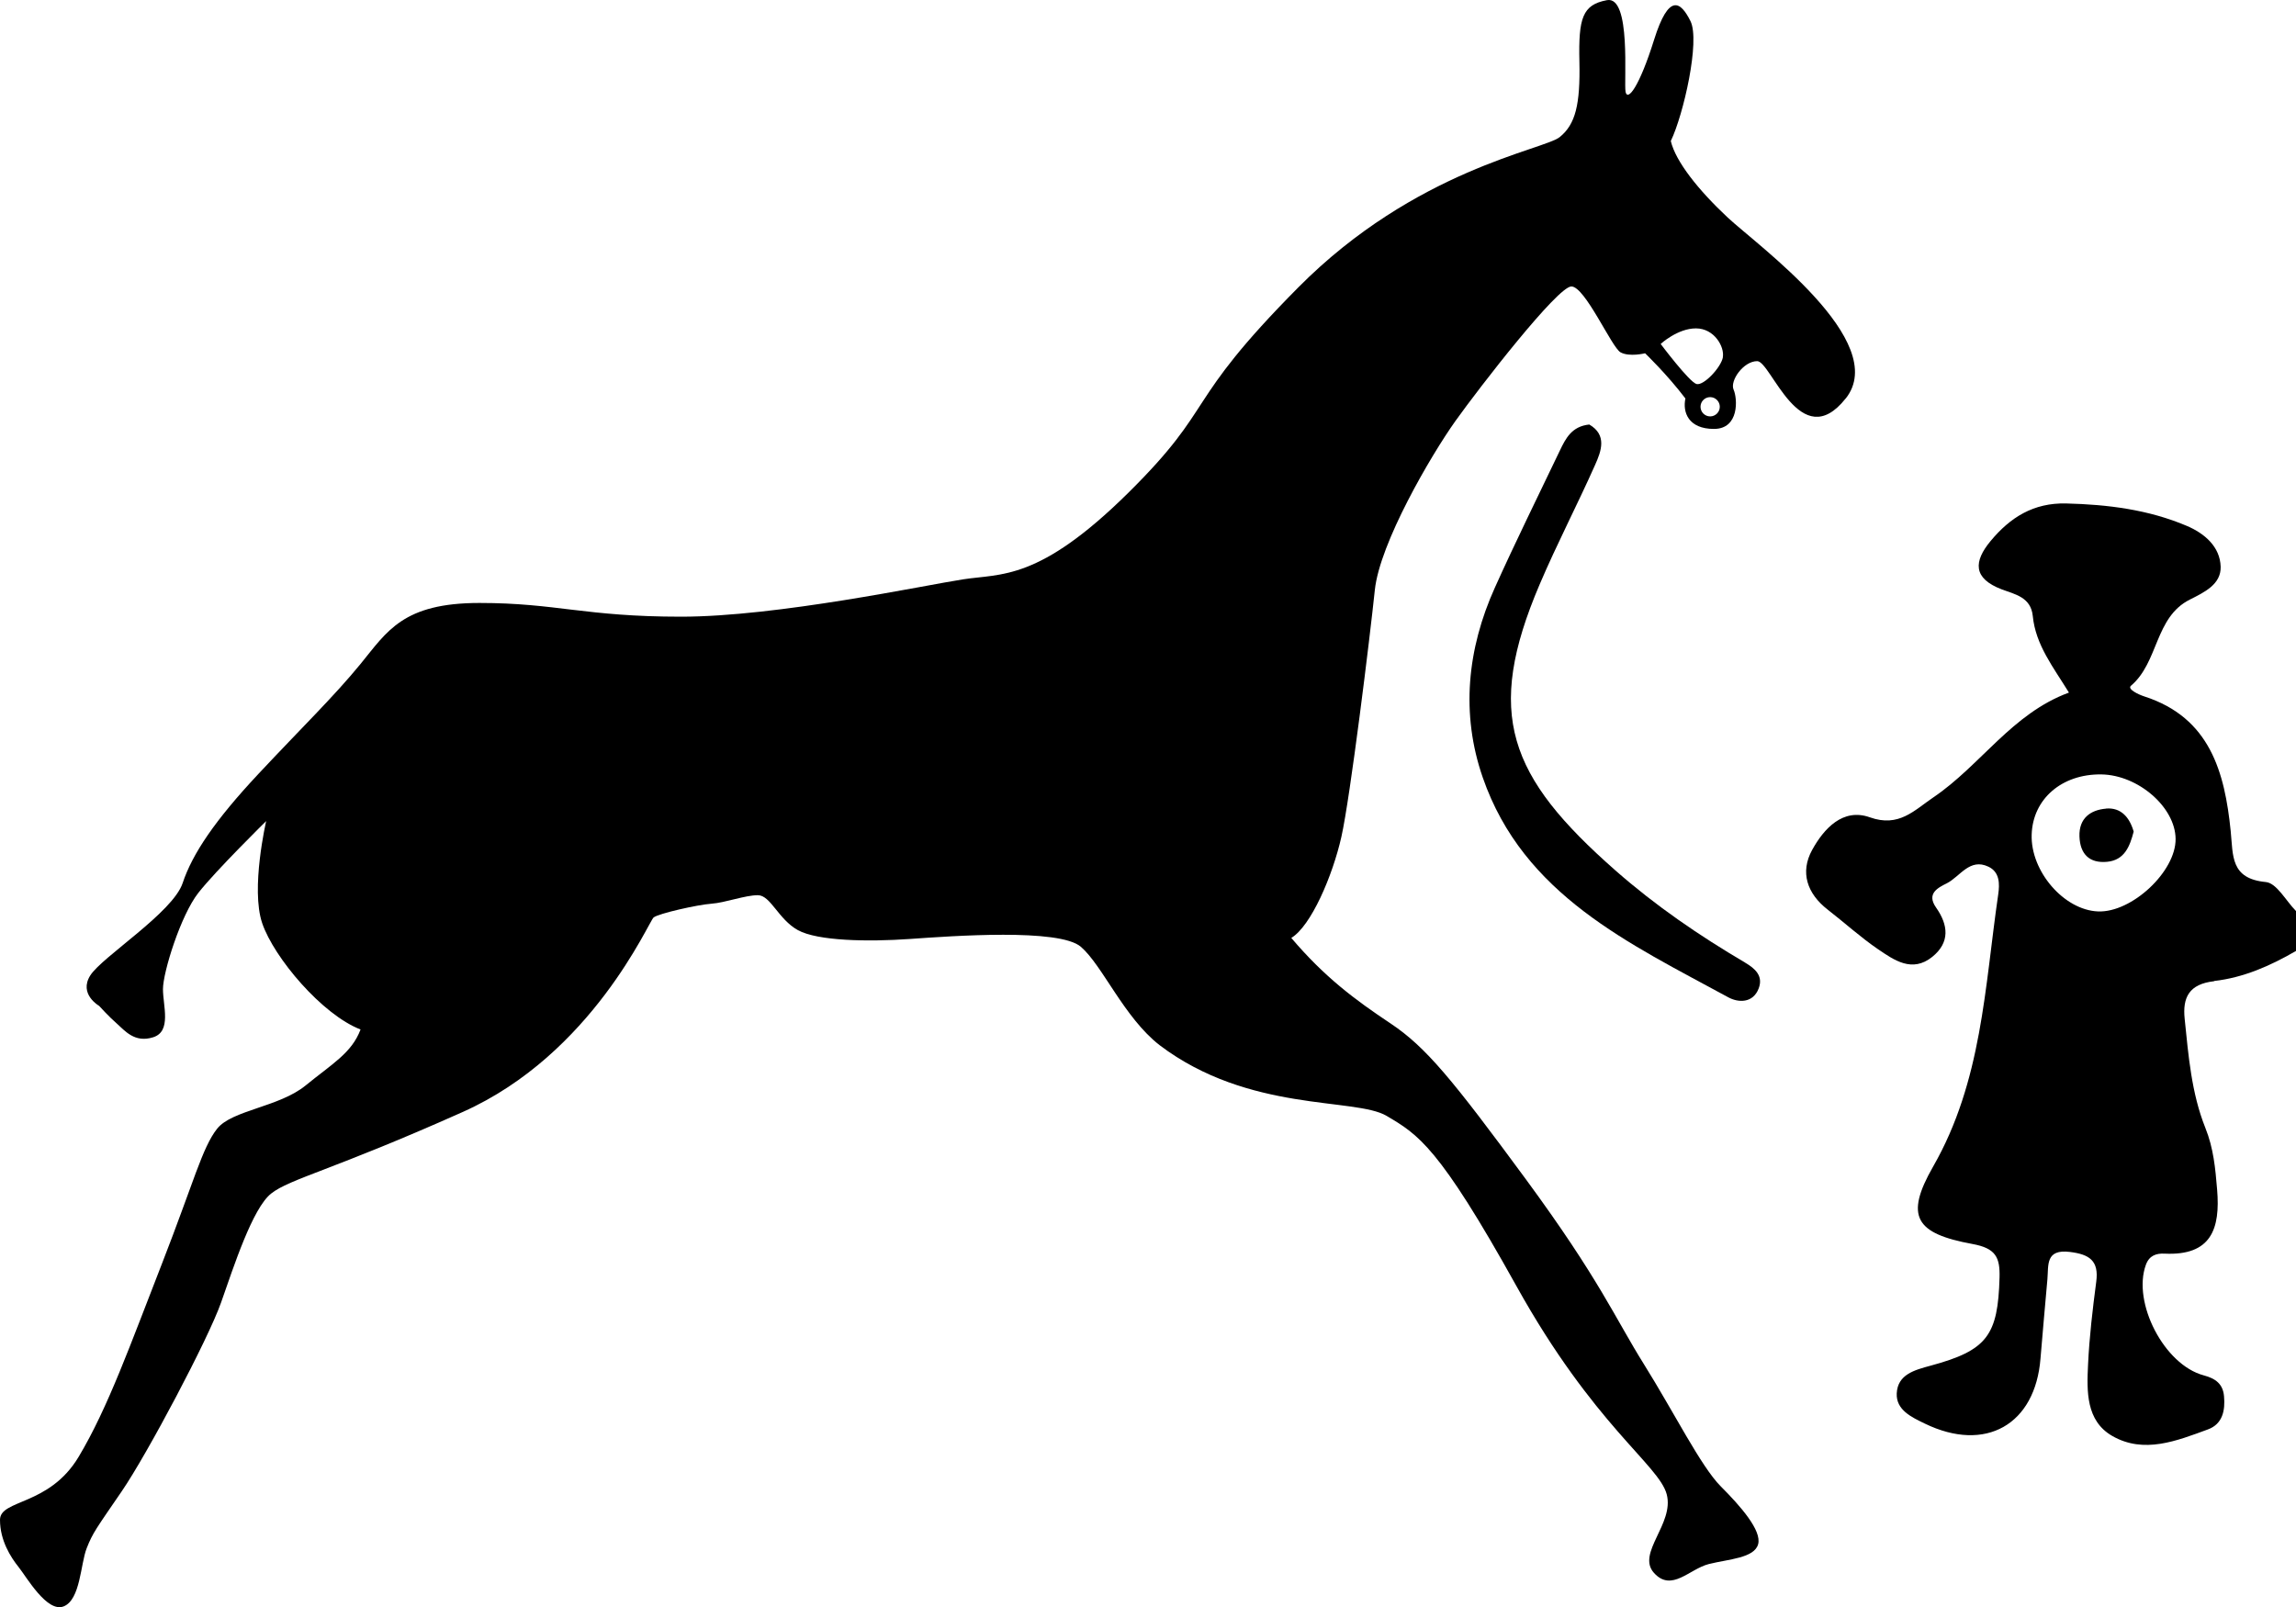 <?xml version="1.0" encoding="UTF-8"?> <svg xmlns="http://www.w3.org/2000/svg" id="_Слой_2" data-name="Слой 2" viewBox="0 0 285.86 200.13"><defs><style> .cls-1 { fill: #000; stroke-width: 0px; } </style></defs><g id="_Слой_1-2" data-name="Слой 1"><g><path class="cls-1" d="M217.29,119.87c-5.72-3.36-11.18-7.1-16.16-11.48-13.31-11.71-16.33-19.48-9.43-35.64,2.14-5.02,4.67-9.86,6.89-14.85.78-1.74,1.52-3.74-.72-5.04-2.19.23-2.94,1.74-3.66,3.24-2.71,5.67-5.5,11.31-8.08,17.04-3.47,7.68-4.27,15.76-1.52,23.68,5.07,14.62,18.24,20.65,30.58,27.37,1.21.66,3.07.77,3.78-1.13.58-1.55-.47-2.47-1.68-3.18Z"></path><path class="cls-1" d="M275.68,122.15c3.63-.41,7-1.89,10.18-3.74v-4.97c-1.25-1.26-2.4-3.48-3.76-3.61-4.41-.42-4.06-3.26-4.37-6.34-.74-7.32-2.57-14.13-10.75-16.77-.77-.25-2.15-.92-1.67-1.33,3.46-2.93,2.95-8.53,7.33-10.73,1.81-.91,3.9-1.9,3.84-4.09-.07-2.48-1.98-4.14-4.22-5.09-4.79-2.03-9.83-2.66-15.01-2.79-4.08-.1-6.97,1.74-9.4,4.66-2.13,2.56-2.24,4.66,1.38,6.04,1.61.61,3.63.95,3.86,3.33.35,3.58,2.55,6.35,4.5,9.52-7.1,2.61-10.99,9.06-16.87,13.04-2.41,1.63-4.3,3.78-7.92,2.49-3.36-1.2-5.73,1.43-7.18,4.06-1.53,2.78-.64,5.44,1.94,7.44,2.09,1.62,4.06,3.42,6.24,4.91,2.03,1.38,4.27,2.98,6.77.97,2.24-1.8,2-3.98.48-6.14-1.25-1.77.28-2.49,1.33-3.02,1.66-.84,2.85-3.19,5.19-2.07,1.41.67,1.41,2.13,1.21,3.49-1.68,11.51-2.01,23.22-8.1,33.85-3.57,6.23-2.19,8.34,4.9,9.64,2.9.53,3.44,1.66,3.37,4.18-.2,7.19-1.52,9.06-8.58,10.97-2.03.55-4.11,1.1-4.22,3.46-.09,2.07,1.86,2.96,3.51,3.76,7.54,3.65,13.74.14,14.39-8.12.26-3.29.58-6.57.86-9.86.15-1.77-.26-3.78,2.81-3.4,2.42.3,3.62,1.09,3.27,3.71-.45,3.43-.86,6.88-1.02,10.33-.16,3.3-.27,6.98,3.01,8.87,3.94,2.27,8.04.61,11.91-.81,1.84-.67,2.17-2.37,2.01-4.13-.13-1.52-1.04-2.21-2.52-2.6-4.95-1.32-8.92-9.09-7.21-13.77.43-1.18,1.32-1.44,2.33-1.39,5.81.28,6.95-3.09,6.54-7.97-.22-2.64-.44-5.14-1.47-7.7-1.72-4.3-2.1-8.97-2.57-13.56-.28-2.67.55-4.34,3.66-4.69ZM261.21,113.49c-4.24-.17-8.41-5-8.26-9.57.14-4.44,3.76-7.56,8.68-7.49,4.58.07,9.2,4.08,9.24,8.02.05,4.06-5.45,9.21-9.66,9.04Z"></path><path class="cls-1" d="M262.22,100.69c-1.95.16-3.4,1.2-3.32,3.47.08,2.21,1.26,3.36,3.45,3.15,2.17-.21,2.82-1.93,3.3-3.76-.5-1.75-1.56-3.02-3.43-2.87Z"></path><path class="cls-1" d="M229.8,49.62c5.63-7.1-11.01-19.09-14.68-22.52-3.67-3.43-6.49-6.98-7.1-9.54,1.59-3.3,3.67-12.48,2.45-14.93-1.22-2.45-2.69-3.55-4.53,2.32-1.84,5.87-3.3,7.71-3.55,6.49-.24-1.22.73-11.99-2.32-11.42-3.06.57-3.55,2.24-3.43,7.63s-.49,7.83-2.45,9.42c-1.96,1.59-17.99,4.04-32.55,18.72s-10.03,14.56-21.17,25.58c-11.14,11.01-15.79,10.03-20.56,10.77-4.77.73-23.13,4.65-35.12,4.65s-15.54-1.71-25.09-1.71-11.5,3.55-14.81,7.59c-3.3,4.04-7.34,7.95-12.73,13.71-5.38,5.75-8.2,9.91-9.42,13.58-1.22,3.67-10.03,9.18-11.5,11.5-1.47,2.33,1.1,3.79,1.1,3.79,0,0,1.22,1.35,2.2,2.2.98.86,2.2,2.45,4.53,1.71,2.32-.73,1.22-3.92,1.22-6s2.2-9.18,4.41-11.99,8.44-8.93,8.44-8.93c0,0-1.96,8.44-.49,12.73s7.46,11.38,12.24,13.22c-1.1,2.94-3.55,4.28-6.85,6.98-3.3,2.69-9.18,3.06-11.01,5.38-1.84,2.32-2.94,6.73-6.85,16.76-3.92,10.03-6.73,17.99-10.4,24.11-3.67,6.12-9.78,5.26-9.78,7.83s1.33,4.65,2.31,5.87c.98,1.22,3.55,5.75,5.63,4.9,2.08-.85,2.08-5.27,2.85-7.23.77-1.96,1.19-2.45,4.37-7.1,3.18-4.65,10.77-18.97,12.36-23.49s3.92-11.75,6.24-13.58c2.32-1.84,7.71-2.94,23.86-10.16,16.15-7.22,23.15-23.73,23.76-24.22.61-.49,5.48-1.59,7.19-1.71,1.71-.12,4.19-1.06,5.78-1.06s2.55,3,4.99,4.35c2.45,1.35,8.69,1.47,13.95,1.1,5.26-.37,18.6-1.35,21.29.98,2.69,2.33,5.38,8.81,9.79,12.24,11.14,8.44,24.35,6.49,28.27,8.81,3.92,2.32,6.49,3.79,16.15,21.17s17.74,22.27,18.72,25.94-3.79,7.34-1.59,9.79c2.2,2.45,4.41-.49,6.85-1.1,2.45-.61,5.63-.73,6.12-2.45.49-1.71-2.2-4.77-4.65-7.22-2.45-2.45-5.87-9.3-9.54-15.17-3.67-5.87-5.51-10.52-14.68-23.01-9.18-12.48-12.48-16.52-16.89-19.46-4.41-2.94-8.2-5.75-12.36-10.65,2.45-1.47,5.14-7.71,6.24-12.6s3.55-24.84,4.16-30.71,6.98-16.76,10.03-21.05c3.06-4.28,12.73-16.76,14.44-16.76s5.02,7.59,6.12,8.2,3.06.12,3.06.12c0,0,2.69,2.57,5.02,5.63-.37,1.71.37,3.79,3.55,3.79s2.94-3.79,2.45-4.89,1.22-3.55,2.94-3.55,5.38,11.75,11.01,4.65ZM212.92,51.85c-.66,0-1.2-.54-1.2-1.2s.54-1.2,1.2-1.2,1.2.54,1.2,1.2-.54,1.2-1.2,1.2ZM214.51,44.47c-.22,1.27-2.38,3.57-3.28,3.35-.89-.22-4.47-4.99-4.47-4.99,0,0,2.09-1.94,4.39-1.94s3.57,2.31,3.35,3.57Z"></path></g></g></svg> 